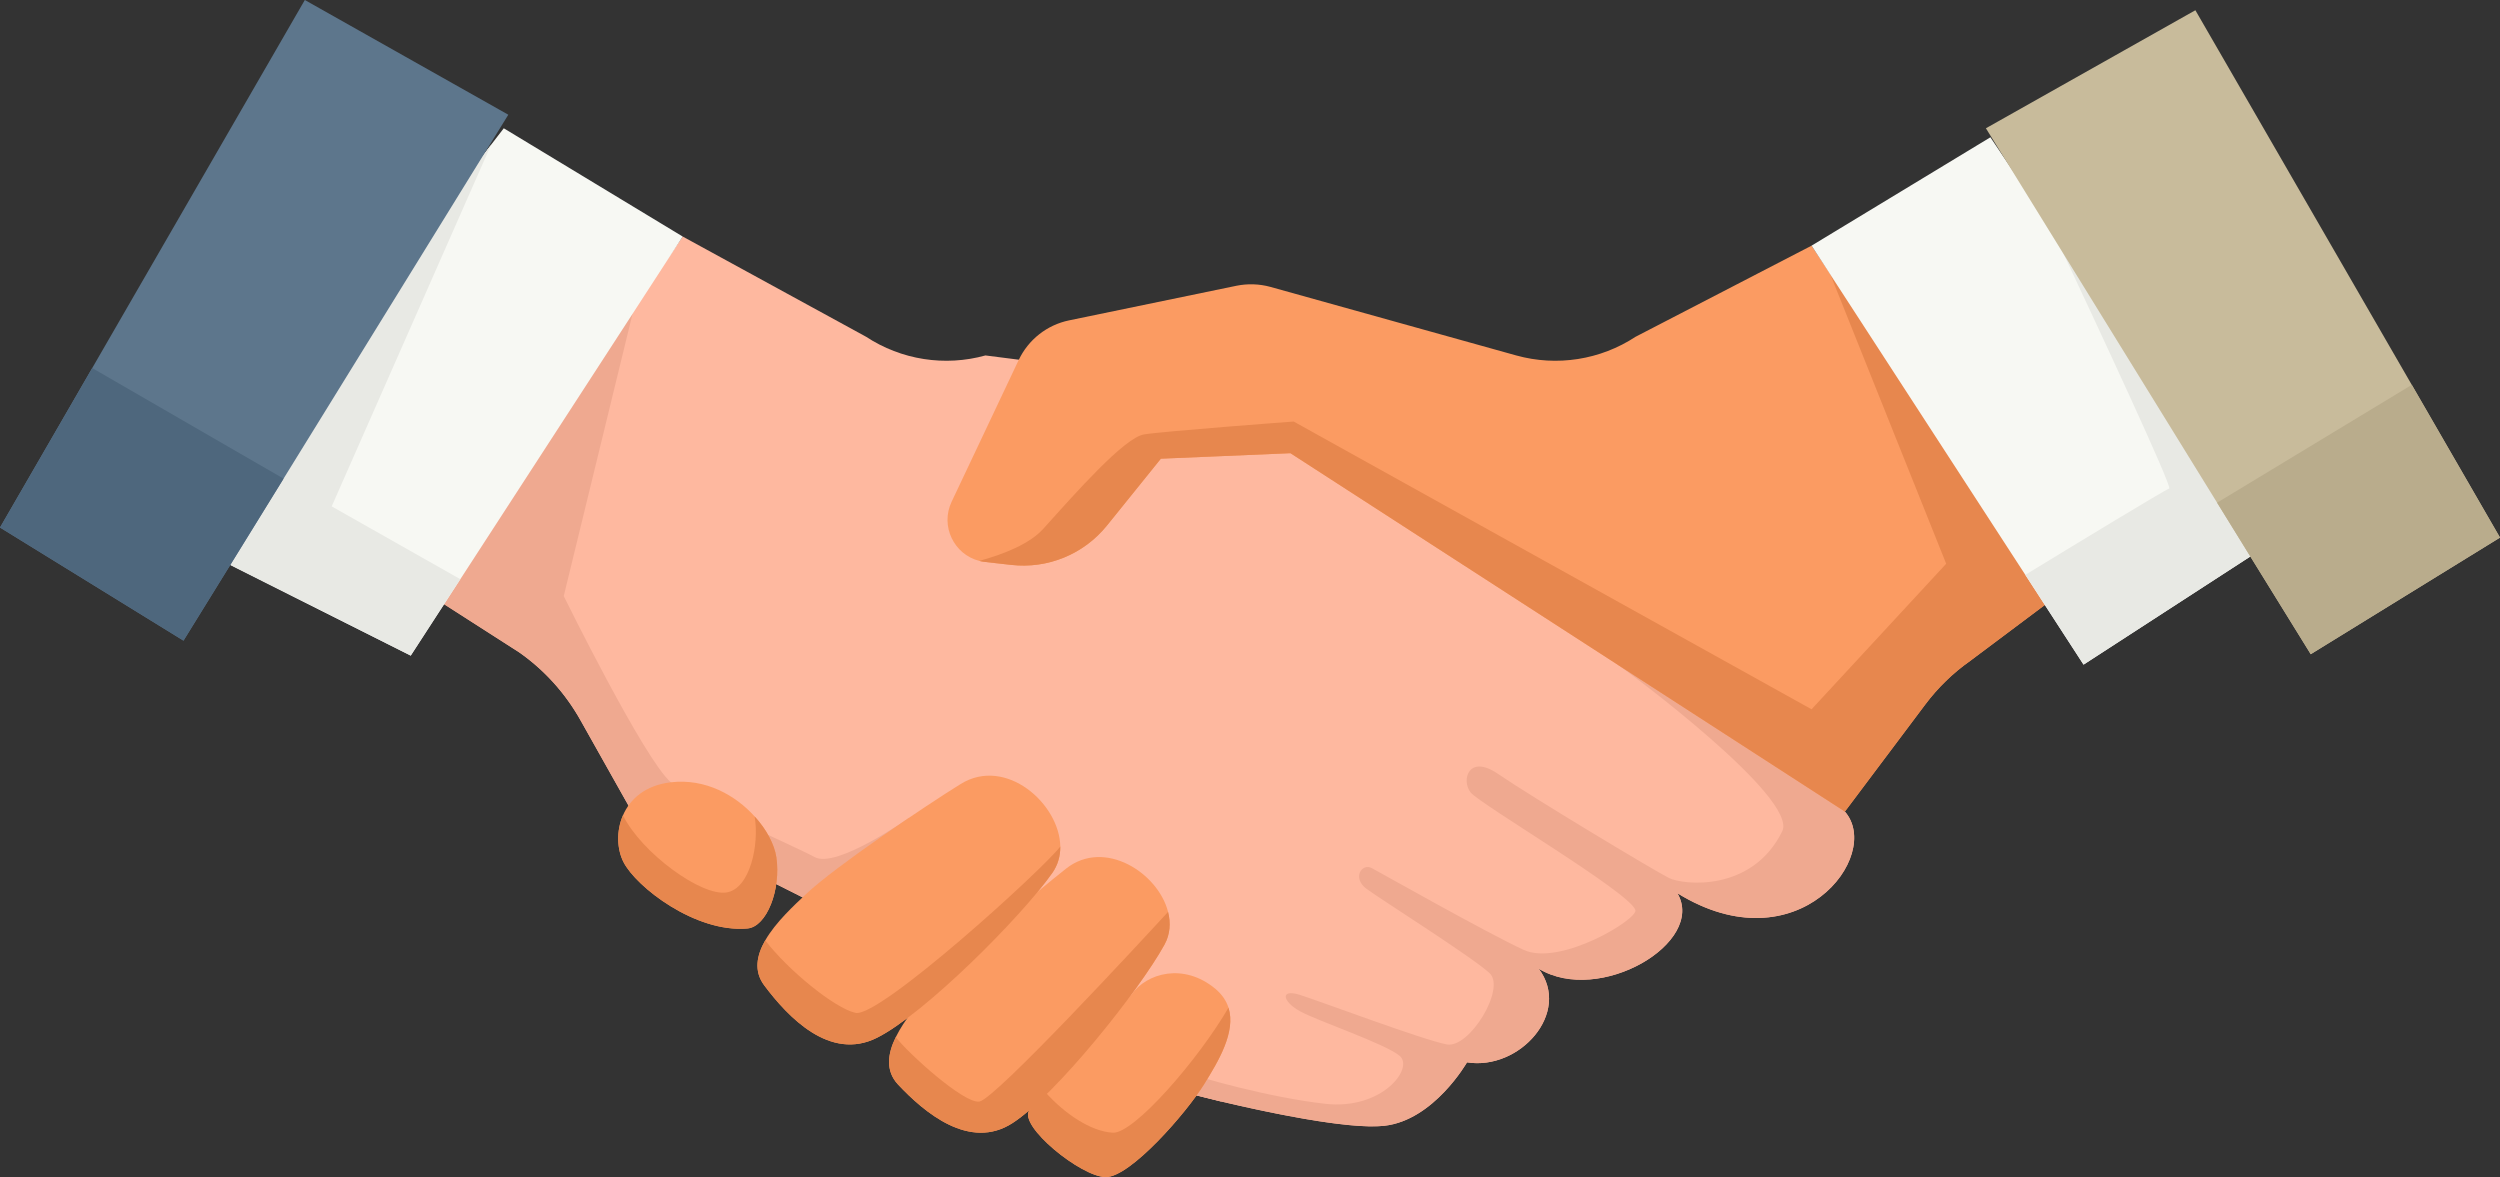 <?xml version="1.0" encoding="UTF-8"?> <svg xmlns="http://www.w3.org/2000/svg" xmlns:xlink="http://www.w3.org/1999/xlink" version="1.1" id="_x31_5" x="0px" y="0px" viewBox="0 0 720 339" style="enable-background:new 0 0 720 339;" xml:space="preserve"><rect x="0" y="0" width="720" height="339" fill="#333333" stroke="none"/> <style type="text/css"> .st0{fill:#FEB89F;} .st1{fill:#EFA990;} .st2{fill:#FB9B62;} .st3{fill:#E7874E;} .st4{fill:#F7F8F3;} .st5{fill:#E8E9E4;} .st6{fill:#C8BB9B;} .st7{fill:#B9AC8C;} .st8{fill:#5D768C;} .st9{fill:#4E677D;} </style> <g> <g> <path class="st0" d="M483.097,257.246c8.306,14.281-22.541,32.358-39.946,21.735c9.536,12.698-5.546,29.382-20.656,26.979 c0,0-9.535,16.683-23.824,18.267c-10.519,1.173-34.781-4.124-46.886-6.964c-4.344-1.064-7.131-1.775-7.131-1.775l-3.415-1.72 l-159.262-80.033l-14.863-26.432c-4.345-7.7-10.329-14.335-17.569-19.414l-24.617-15.782l57.732-83.72l13.961-20.261 l52.814,28.862c10.137,6.662,22.677,8.629,34.372,5.38l114.863,14.635l81.939,72.66l30.683,27.224l20.028,16.847 C542.441,246.433,517.605,278.6,483.097,257.246z" style="opacity: 1;"></path> <path class="st1" d="M351.785,317.263c-4.344-1.064-7.131-1.775-7.131-1.775l-3.415-1.72l-159.262-80.033l-14.863-26.432 c-4.345-7.7-10.329-14.335-17.569-19.414l-24.617-15.782l57.732-83.72l-20.301,83.282c0,0,23.169,47.048,30.847,53.629 c7.704,6.553,35.11,18.103,41.421,21.545c6.312,3.44,27.13-11.305,27.13-11.305S309.464,285.698,351.785,317.263z" style="opacity: 1;"></path> <path class="st1" d="M483.097,257.246c8.306,14.281-22.541,32.358-39.946,21.735c9.536,12.698-5.546,29.382-20.656,26.979 c0,0-9.535,16.683-23.824,18.267c-14.29,1.584-54.016-8.738-54.016-8.738l-3.415-1.72c1.53-2.457,2.787-4.315,3.06-4.123 c0.764,0.519,20.901,6.389,37.321,8.245c16.421,1.857,25.628-10.212,21.53-13.762c-4.098-3.521-23.77-10.102-28.797-12.914 c-5.028-2.787-5.793-6.526,0-4.697c5.791,1.829,35.819,13.106,42.35,14.281c6.529,1.175,16.994-16.11,12.322-20.506 c-4.672-4.424-31.147-21.135-35.464-24.303c-4.289-3.195-1.285-7.481,1.502-5.98c2.815,1.503,33.279,18.731,43.771,23.564 c10.493,4.807,32.957-8.878,32.159-11.468c-1.565-5.079-44.699-30.446-47.458-33.887c-2.76-3.44-0.63-11.168,7.869-5.352 c9.535,6.553,45.109,27.934,49.235,29.982c4.125,2.076,23.97,4.178,32.637-13.421c4.737-9.618-44.742-46.269-47.419-48.017 c2.842-1.147,8.033-1.775,14.754-1.748l30.683,27.224l20.028,16.847C542.441,246.433,517.605,278.6,483.097,257.246z" style="opacity: 1;"></path> <path class="st2" d="M589.928,173.473l-22.569,16.902c-4.917,3.468-9.261,7.7-12.869,12.506l-23.169,30.855L371.649,130.521 l-37.323,1.583l-15.518,19.251c-6.668,8.273-17.105,12.561-27.651,11.332l-7.487-0.847c-0.574-0.055-1.119-0.164-1.638-0.3 c-7.268-1.857-11.285-9.994-7.979-17.011l19.318-40.823c2.787-5.897,8.169-10.13,14.535-11.441l48.197-9.966 c3.251-0.655,6.584-0.547,9.782,0.328l70.791,19.742c11.695,3.249,24.235,1.283,34.372-5.38l50.684-26.24l5.272,7.946 L589.928,173.473z" style="opacity: 1;"></path> <path class="st3" d="M589.928,173.473l-22.569,16.902c-4.917,3.468-9.261,7.7-12.869,12.506l-23.169,30.855L371.649,130.521 l-37.323,1.583l-15.518,19.251c-6.668,8.273-17.105,12.561-27.651,11.332l-7.487-0.847c-0.574-0.055-1.119-0.164-1.638-0.3 c7.267-1.993,14.616-4.969,18.496-9.312c9.4-10.458,23.307-26.186,28.935-27.114c5.629-0.929,43.114-3.715,43.114-3.715 l149.154,82.873l38.77-41.914l-33.498-83.664L589.928,173.473z" style="opacity: 1;"></path> <path class="st2" d="M305.365,243.811c0.027,2.676-0.683,5.297-2.296,7.592c-9.044,12.833-36.94,40.712-50.518,47.484 c-13.58,6.8-25.656-6.034-32.432-15.073c-3.087-4.096-2.213-8.656,0.273-12.997c2.978-5.188,8.278-10.049,11.803-13.379 c8.552-8.056,34.7-25.586,44.482-31.648C289.682,217.735,305.201,231.524,305.365,243.811z" style="opacity: 1;"></path> <path class="st2" d="M335.364,272.073c-7.35,13.353-31.338,43.334-43.743,51.362c-12.376,8.028-25.437-3.059-32.978-11.086 c-3.689-3.932-3.006-8.874-0.656-13.653c2.432-4.997,6.64-9.802,9.481-13.161c7.404-8.712,30.792-28.48,39.617-35.416 c11.093-8.684,26.502,1.339,29.317,12.506C337.222,265.82,337.004,269.097,335.364,272.073z" style="opacity: 1;"></path> <path class="st2" d="M215.255,267.404c-14.918,1.311-32.021-11.933-35.682-19.114c-1.886-3.659-2.132-8.902-0.164-13.462 c2.021-4.696,6.421-8.682,13.797-9.529c9.972-1.175,18.633,3.74,24.126,9.83c3.497,3.823,5.71,8.137,6.257,11.714 C224.982,256.099,220.857,266.912,215.255,267.404z" style="opacity: 1;"></path> <path class="st2" d="M346.785,312.268C341.621,320.569,325.584,339,318.48,339c-7.131,0-25.301-14.827-22.022-19.251 c0.902-1.201,2.459-3.085,4.427-5.406c8.633-10.049,24.89-27.824,24.89-27.824c4.563-6.417,15.163-9.229,24.181-1.803 c1.994,1.665,3.225,3.523,3.852,5.489C356.02,297.222,350.802,305.768,346.785,312.268z" style="opacity: 1;"></path> <polygon class="st4" points="652.496,157.417 600.064,191.412 583.288,165.553 521.731,70.748 573.233,39.538 590.884,65.806 " style="opacity: 1;"></polygon> <path class="st5" d="M652.496,157.417l-52.432,33.995l-16.776-25.859c13.033-7.945,40.301-24.547,41.448-24.847 c1.038-0.273-20.218-45.901-33.852-74.9L652.496,157.417z" style="opacity: 1;"></path> <polygon class="st6" points="720,154.824 665.493,188.409 648.088,160.257 638.525,144.775 594.426,73.343 577.159,45.382 571.94,36.944 632.268,2.949 694.591,110.833 " style="opacity: 1;"></polygon> <path class="st4" d="M196.621,68.127l-64.044,98.683c0,0,0,0-0.027,0.027l-14.263,21.982l-64.891-32.604l88.033-114.52l3.661-4.75 L196.621,68.127z" style="opacity: 1;"></path> </g> <path class="st7" d="M720,154.824l-54.507,33.585l-17.405-28.152l-9.563-15.482c1.121-0.683,2.404-1.475,3.88-2.348 c10.493-6.362,29.345-17.777,52.186-31.594L720,154.824z" style="opacity: 1;"></path> <path class="st5" d="M95.528,145.839l37.049,20.971c0,0,0,0-0.027,0.027l-14.263,21.982l-64.891-32.604l88.033-114.52 L95.528,145.839z" style="opacity: 1;"></path> <polygon class="st8" points="146.394,33.04 139.508,44.18 81.667,137.839 66.312,162.714 52.842,184.504 0,151.929 26.558,106 87.788,0 " style="opacity: 1;"></polygon> <polygon class="st9" points="81.667,137.839 66.312,162.714 52.842,184.504 0,151.929 26.558,106 71.859,132.187 " style="opacity: 1;"></polygon> <path class="st3" d="M215.255,267.404c-14.918,1.311-32.021-11.933-35.682-19.114c-1.886-3.659-2.132-8.902-0.164-13.462 c5.436,10.868,22.596,23.347,29.836,22.199c6.776-1.092,9.48-13.815,8.087-21.898c3.497,3.823,5.71,8.137,6.257,11.714 C224.982,256.099,220.857,266.912,215.255,267.404z" style="opacity: 1;"></path> <path class="st3" d="M305.365,243.811c0.027,2.676-0.683,5.297-2.296,7.592c-9.044,12.833-36.94,40.712-50.518,47.484 c-13.58,6.8-25.656-6.034-32.432-15.073c-3.087-4.096-2.213-8.656,0.273-12.997c6.421,8.465,20.026,19.606,26.011,20.889 C253.234,293.207,300.173,250.557,305.365,243.811z" style="opacity: 1;"></path> <path class="st3" d="M335.364,272.073c-7.35,13.353-31.338,43.334-43.743,51.362c-12.376,8.028-25.437-3.059-32.978-11.086 c-3.689-3.932-3.006-8.874-0.656-13.653c3.525,4.588,19.509,19.142,24.044,18.567c4.453-0.573,46.42-45.982,54.371-54.638 C337.222,265.82,337.004,269.097,335.364,272.073z" style="opacity: 1;"></path> <path class="st3" d="M346.785,312.268C341.621,320.569,325.584,339,318.48,339c-7.131,0-25.301-14.827-22.022-19.251 c0.902-1.201,2.459-3.085,4.427-5.406c5.519,6.253,13.197,11.524,19.617,11.878c6.039,0.328,24.645-21.053,33.306-36.016 C356.02,297.222,350.802,305.768,346.785,312.268z" style="opacity: 1;"></path> </g> </svg> 